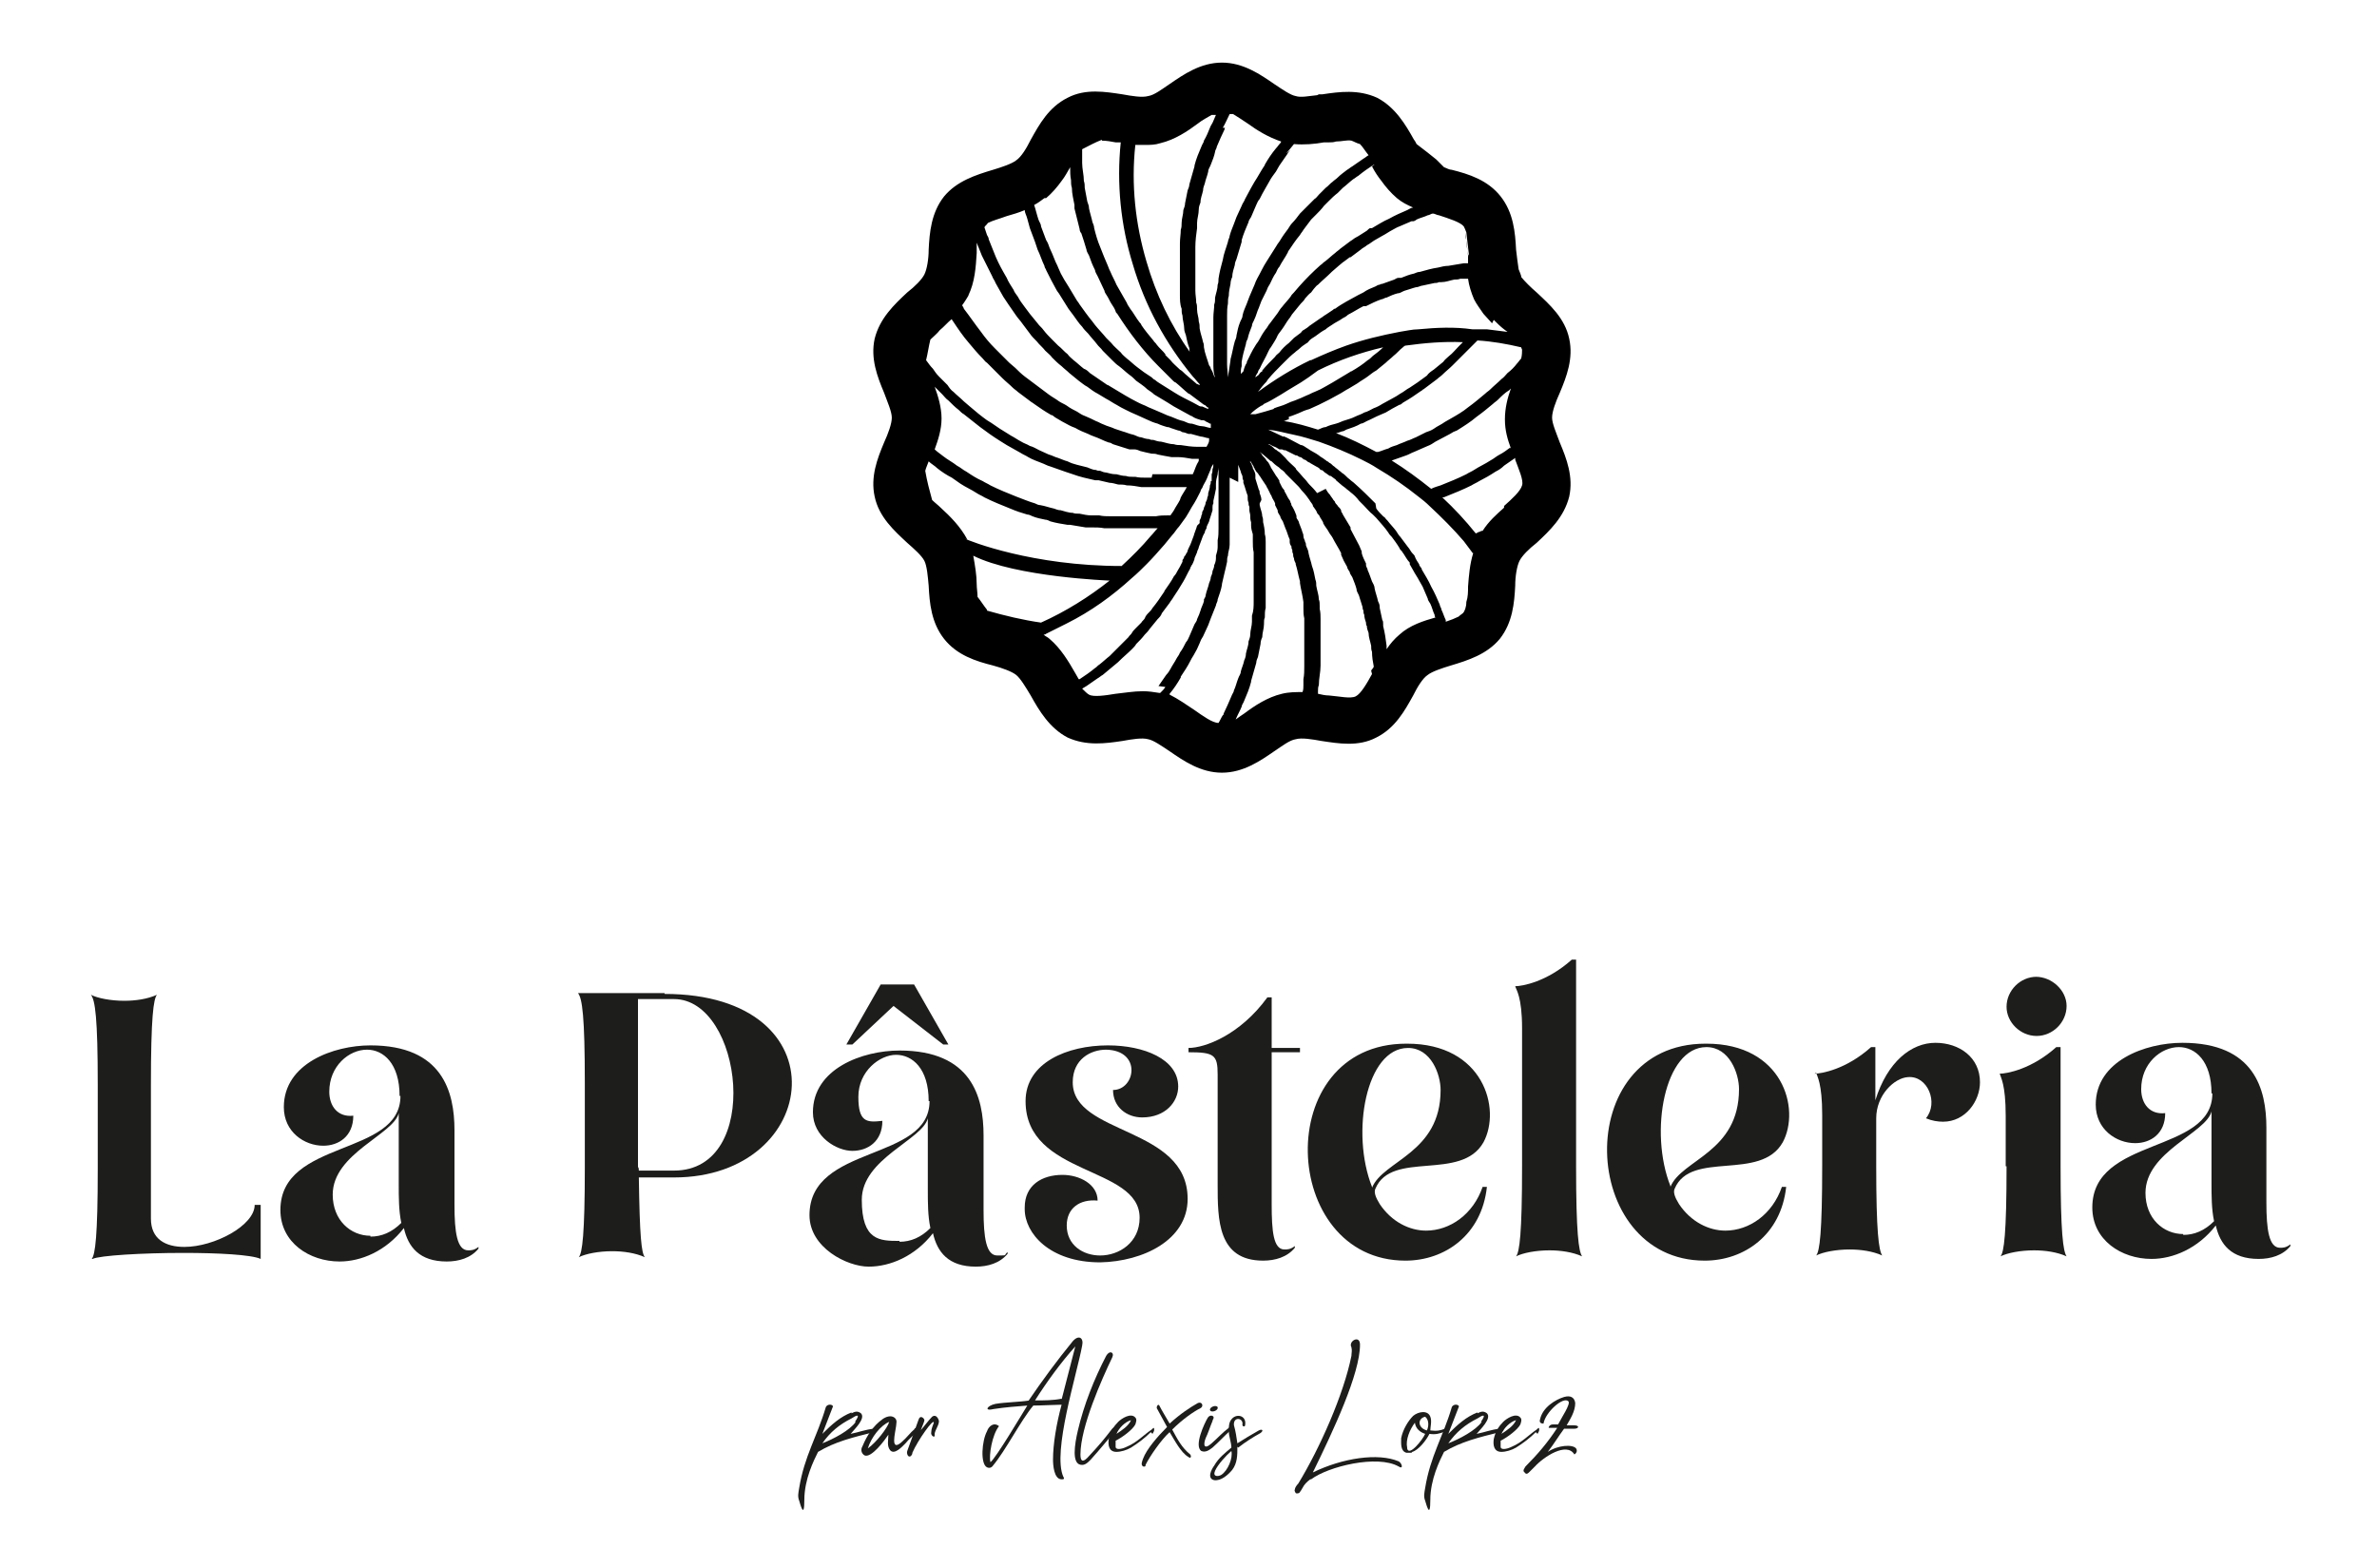 <?xml version="1.0" encoding="UTF-8"?>
<svg id="Calque_1" data-name="Calque 1" xmlns="http://www.w3.org/2000/svg" version="1.1" viewBox="0 0 277.2 182.8">
  <defs>
    <style>
      .cls-1 {
        fill: #1d1d1b;
      }

      .cls-1, .cls-2 {
        stroke-width: 0px;
      }

      .cls-2 {
        fill: #000;
      }
    </style>
  </defs>
  <g>
    <g>
      <path class="cls-1" d="M10.6,116h0c.8.4,2.3.7,3.9.7,1.3,0,2.7-.2,3.8-.7-.4.5-.7,2.6-.7,10.5v15.6c0,2.4,1.7,3.3,3.9,3.3,3.5,0,8.2-2.5,8.2-4.9h.7s0,6.3,0,6.3c-1.1-.5-5-.7-9-.7-4.8,0-9.8.3-10.6.7h-.1c.4-.5.7-2.6.7-10.5v-9.8c0-7.8-.3-9.9-.8-10.5Z"/>
      <path class="cls-1" d="M46.6,127.8c0-3.8-1.9-5.4-3.8-5.4-2.1,0-4.4,1.9-4.4,4.9,0,1.7,1,3,2.8,2.8,0,2.4-1.7,3.5-3.5,3.5-2.2,0-4.6-1.6-4.6-4.5,0-5.1,5.8-7.2,10.1-7.2,8.4,0,9.8,5.4,9.8,9.9v8.7c0,3.2.3,5.3,1.6,5.3.3,0,.7,0,1.2-.4v.2c-.9,1.1-2.3,1.5-3.7,1.5-3.2,0-4.5-1.7-5-3.9-2.1,2.7-5,3.9-7.5,3.9-3.5,0-6.9-2.2-6.9-6,0-8.3,14-6.2,14-13.3ZM43.2,144.2c1.3,0,2.5-.5,3.6-1.6-.3-1.4-.3-3-.3-4.5v-8.3c-.6,2.5-7.7,4.7-7.7,9.5,0,3,2.1,4.8,4.4,4.8Z"/>
      <path class="cls-1" d="M77.5,115.9c20.9,0,18.3,21.4,1.1,21.4h-4.1c.1,6.9.3,8.8.7,9.3-1.1-.5-2.5-.7-3.8-.7-1.6,0-3.1.3-3.9.7h0c.4-.5.7-2.6.7-10.5v-9.8c0-7.8-.3-9.9-.8-10.5h10.1ZM74.4,116.6v19.5c.1,0,.1.4.1.4h4.1c10.4,0,8-20,0-20h-4.2Z"/>
      <path class="cls-1" d="M119.5,140.8c0-2.6,2-3.8,4.4-3.8,2,0,4.1,1.1,4.1,3-2.1-.2-3.6.9-3.6,2.9,0,2.3,1.9,3.5,3.9,3.5,2.2,0,4.6-1.5,4.6-4.4,0-6.1-13.3-4.8-13.3-13.6,0-4.5,4.9-6.5,9.6-6.5,4.2,0,8.2,1.6,8.2,4.8,0,1.8-1.5,3.6-4.2,3.6-1.8,0-3.4-1.2-3.4-3.2,2.6,0,3.4-4.6-.8-4.7-1.8,0-3.9,1.1-3.9,3.8,0,6.2,13.4,5.1,13.4,13.6,0,4.8-5.2,7.3-10.2,7.4-5.9,0-8.8-3.4-8.8-6.2Z"/>
      <path class="cls-1" d="M147.8,116.3h.5s0,5.9,0,5.9h3.3s0,.5,0,.5h-3.3s0,17.7,0,17.7c0,3.2.2,5.3,1.5,5.3.3,0,.7,0,1.2-.4v.2c-.9,1.1-2.3,1.5-3.7,1.5-5.3,0-5.3-4.8-5.3-8.9v-12.8c0-2.3-.4-2.6-3.4-2.6v-.5c1.9,0,6-1.5,9.2-5.9Z"/>
      <path class="cls-1" d="M164.1,121.7c8.9,0,11,7.6,8.9,11.5-2.6,4.6-10.7.9-12.6,5.4-.2.4,0,1,.5,1.8,1.4,2.1,3.5,3.1,5.4,3.1,2.8,0,5.5-1.9,6.6-5.1h.5c-.6,5.6-4.9,8.6-9.5,8.6-14.7,0-15.7-25.3.1-25.3ZM160,138.5c1.3-3.2,8-4,8-11.4,0-1.8-1.1-4.9-3.8-4.9-4.9,0-6.7,9.9-4.2,16.2Z"/>
      <path class="cls-1" d="M176.7,115c.8,0,3.7-.5,6.6-3.1h.5s0,24.1,0,24.1c0,7.8.3,9.9.7,10.5-1.1-.5-2.5-.7-3.8-.7-1.6,0-3.1.3-3.9.7h0c.4-.5.7-2.6.7-10.5v-16.1c0-3.7-.7-4.5-.8-4.9Z"/>
      <path class="cls-1" d="M199,121.7c8.9,0,11,7.6,8.9,11.5-2.6,4.6-10.7.9-12.6,5.4-.2.4,0,1,.5,1.8,1.4,2.1,3.5,3.1,5.4,3.1,2.8,0,5.5-1.9,6.6-5.1h.5c-.6,5.6-4.9,8.6-9.5,8.6-14.7,0-15.7-25.3.1-25.3ZM194.8,138.4c1.3-3.2,8-4,8-11.4,0-1.8-1.1-4.9-3.8-4.9-4.9,0-6.7,9.9-4.2,16.2Z"/>
      <path class="cls-1" d="M211.6,125.2c.8,0,3.7-.5,6.6-3.1h.5v6.2c1.4-4.5,4.2-6.7,7-6.7,2.8,0,5.2,1.7,5.2,4.6,0,2.2-1.7,4.6-4.3,4.6-.6,0-1.3-.1-2-.4,1.5-1.8.2-5-2.1-4.8-1.6.1-3.7,2.1-3.7,4.8v5.5c0,7.8.3,9.9.7,10.5-1.1-.5-2.5-.7-3.8-.7-1.6,0-3.1.3-3.9.7h0c.4-.5.7-2.6.7-10.5v-5.9c0-3.7-.6-4.5-.7-4.9Z"/>
      <path class="cls-1" d="M233.9,136v-5.9c0-3.7-.6-4.5-.7-4.9.8,0,3.7-.5,6.6-3.1h.5s0,13.9,0,13.9c0,7.8.3,9.9.7,10.5-1.1-.5-2.5-.7-3.8-.7-1.6,0-3.1.3-3.9.7h0c.4-.5.7-2.6.7-10.5ZM237.4,113.9c1.9,0,3.6,1.6,3.6,3.4,0,1.9-1.6,3.5-3.5,3.5-1.9,0-3.5-1.6-3.5-3.4,0-1.9,1.6-3.5,3.5-3.5Z"/>
      <path class="cls-1" d="M257.9,127.5c0-3.8-1.9-5.4-3.8-5.4-2.1,0-4.4,1.9-4.4,4.9,0,1.7,1,3,2.8,2.8,0,2.4-1.7,3.5-3.5,3.5-2.2,0-4.6-1.6-4.6-4.5,0-5.1,5.8-7.2,10.1-7.2,8.4,0,9.8,5.4,9.8,9.9v8.7c0,3.2.3,5.3,1.6,5.3.3,0,.7,0,1.2-.4v.2c-.9,1.1-2.3,1.5-3.7,1.5-3.2,0-4.5-1.7-5-3.9-2.1,2.7-5,3.9-7.5,3.9-3.5,0-6.9-2.2-6.9-6,0-8.3,14-6.2,14-13.3ZM254.6,144c1.3,0,2.5-.5,3.6-1.6-.3-1.4-.3-3-.3-4.5v-8.3c-.6,2.5-7.7,4.7-7.7,9.5,0,3,2.1,4.8,4.4,4.8Z"/>
    </g>
    <g>
      <polygon class="cls-2" points="142.7 58.9 142.7 58.9 142.7 58.9 142.7 58.9 142.7 58.9"/>
      <polygon class="cls-2" points="142.7 60.4 142.7 60.4 142.7 60.4 142.7 60.4 142.7 60.4"/>
      <path class="cls-2" d="M153.6,11.1c-1,.1-1.9.3-2.5.1-.6-.1-1.6-.8-2.5-1.4-1.6-1.1-3.6-2.5-6.1-2.5s-4.5,1.4-6.1,2.5c-.9.6-1.8,1.3-2.5,1.4-.7.2-1.9,0-3-.2-2-.3-4.3-.7-6.4.4-2.2,1.1-3.3,3.1-4.3,4.9-.5,1-1.1,2-1.7,2.4-.5.4-1.7.8-2.7,1.1-2,.6-4.2,1.3-5.7,3.1-1.5,1.9-1.7,4.2-1.8,6.2,0,1.1-.2,2.3-.5,2.9-.3.6-1.1,1.4-2,2.1-1.5,1.4-3.2,3-3.8,5.4-.5,2.3.3,4.4,1.1,6.3.4,1.1.9,2.2.9,2.9s-.4,1.8-.9,2.9c-.8,1.9-1.6,4-1.1,6.3.5,2.4,2.3,4,3.8,5.4.8.7,1.7,1.5,2,2.1.3.6.4,1.8.5,2.9.1,2,.3,4.3,1.8,6.2,1.5,1.9,3.7,2.6,5.7,3.1,1.1.3,2.2.7,2.7,1.1.5.4,1.1,1.4,1.7,2.4,1,1.8,2.2,3.8,4.3,4.9,2.2,1,4.4.7,6.4.4,1.1-.2,2.3-.4,3-.2.6.1,1.6.8,2.5,1.4,1.6,1.1,3.6,2.5,6.1,2.5s4.5-1.4,6.1-2.5c.9-.6,1.8-1.3,2.5-1.4.7-.2,1.9,0,3,.2,2,.3,4.3.7,6.4-.4,2.2-1.1,3.3-3.1,4.3-4.9.5-1,1.1-2,1.7-2.4.5-.4,1.7-.8,2.7-1.1,2-.6,4.2-1.3,5.7-3.1,1.5-1.9,1.7-4.2,1.8-6.2,0-1.1.2-2.3.5-2.9.3-.6,1.1-1.4,2-2.1,1.5-1.4,3.2-3,3.8-5.4.5-2.3-.3-4.4-1.1-6.3-.4-1.1-.9-2.2-.9-2.9s.4-1.8.9-2.9c.8-1.9,1.6-4,1.1-6.3-.5-2.4-2.3-4-3.8-5.4-.7-.6-1.4-1.3-1.8-1.8,0,0,0,0,0-.1h0s-.1-.3-.1-.3l-.2-.5c-.1-.6-.2-1.5-.3-2.3-.1-2-.3-4.3-1.8-6.2-1.5-1.9-3.7-2.6-5.7-3.1-.3,0-.6-.2-.9-.3-.2-.2-.4-.4-.6-.6h0s-.3-.3-.3-.3l-1-.8h0c-.4-.3-.9-.7-1.3-1-.1-.2-.2-.4-.3-.5-1-1.8-2.2-3.8-4.3-4.9-2.2-1-4.4-.7-6.4-.4,0,0,0,0,0,0h-.4ZM174.2,37.3c.4.4.8.8,1.2,1.1.1.1.3.2.4.3-.8-.1-1.6-.2-2.4-.3h-1.7c-2.1-.3-4.2-.2-6.3,0,0,0,0,0,0,0,0,0,0,0,0,0-.7,0-1.5.2-2.2.3,0,0,0,0,0,0-2.1.4-4.2.9-6.2,1.6,0,0,0,0,0,0-1.4.5-2.8,1.1-4.1,1.7,0,0,0,0,0,0,0,0,0,0-.1,0-2.1,1-4.2,2.3-6.1,3.7.3-.4.6-.8,1-1.2,0,0,0,0,0,0,0,0,0,0,0,0,0,0,0,0,0,0,0,0,.1-.2.2-.3.5-.6,1-1.1,1.5-1.6.1-.1.3-.3.4-.4.4-.4.8-.8,1.2-1.1.2-.2.4-.3.6-.5.2-.2.5-.4.8-.6,0,0,0,0,0,0,.1,0,.2-.2.3-.3.2-.2.4-.3.7-.5.4-.3.8-.6,1.2-.8.2-.2.4-.3.7-.5.4-.3.9-.5,1.3-.8.2-.1.4-.2.6-.4.6-.3,1.2-.7,1.8-1,0,0,0,0,.1,0,0,0,.1,0,.2,0,0,0,0,0,0,0,.6-.3,1.2-.6,1.8-.8.2,0,.4-.2.6-.2,0,0,0,0,0,0,0,0,0,0,0,0,.4-.2.9-.4,1.3-.5.3,0,.5-.2.8-.3.4-.1.9-.3,1.3-.4.3,0,.6-.2.8-.2.5-.1.9-.2,1.4-.3.2,0,.3,0,.5-.1,0,0,0,0,0,0,0,0,.2,0,.3,0,.5,0,1-.2,1.5-.3,0,0,0,0,0,0,0,0,0,0,0,0,.2,0,.5,0,.7-.1.3,0,.6,0,.9,0,.1.8.4,1.7.7,2.4.3.6.7,1.1,1.1,1.7l1,1.1ZM150.3,48.6c.4-.1.8-.3,1.1-.4.4-.2.9-.4,1.3-.5.4-.2.7-.3,1.1-.5.4-.2.8-.4,1.2-.6.4-.2.7-.4,1.1-.6.4-.2.8-.5,1.2-.7.3-.2.7-.4,1-.6.4-.3.8-.5,1.2-.8.3-.2.6-.5,1-.7.4-.3.7-.6,1.1-.9.3-.3.6-.5.9-.8.4-.3.7-.7,1.1-1,0,0,.2-.2.3-.2,2.2-.3,4.4-.5,6.7-.4-.2.2-.3.3-.5.5-.4.4-.7.8-1.1,1.1-.2.2-.5.4-.7.7-.4.3-.7.6-1.1.9-.3.2-.6.4-.8.7-.4.3-.7.5-1.1.8-.3.2-.6.4-.9.6-.4.2-.7.5-1.1.7-.3.2-.6.4-1,.6-.4.2-.7.4-1.1.6-.3.2-.7.4-1,.5-.4.2-.7.4-1.1.5-.3.2-.7.3-1.1.5-.4.2-.8.3-1.1.4-.4.1-.7.3-1.1.4-.4.1-.8.2-1.2.4-.3,0-.6.2-.9.3-1.3-.4-2.6-.8-4-1,.2,0,.4-.2.6-.2ZM148.5,47.7c-.3.1-.7.2-1,.3-.4.1-.7.2-1.1.3-.2,0-.4,0-.6,0,.4-.4.8-.7,1.3-1,.1,0,.2-.1.3-.2.7-.3,1.3-.7,2-1.1.3-.2.5-.3.8-.5.5-.3,1-.6,1.5-.9.3-.2.6-.4.9-.6.4-.3.7-.5,1.1-.8,2.4-1.2,5-2.1,7.6-2.7,0,0,0,0,0,0-.4.4-.8.7-1.2,1-.2.2-.4.4-.6.5-.6.5-1.2.9-1.9,1.3,0,0-.1,0-.2.1-.7.4-1.3.8-2,1.2-.2.1-.5.3-.7.4-.5.3-.9.5-1.4.7-.3.1-.6.3-.9.4-.4.2-.9.4-1.4.6-.3.1-.6.2-1,.4-.4.2-.9.3-1.4.5ZM170.9,27.1c0,.3,0,.6.1.9,0,.5.1,1.1.2,1.6s0,.2,0,.2M171.2,29.7c0,.3,0,.7,0,1-.2,0-.3,0-.5,0,0,0,0,0,0,0l-1.8.3c-.4,0-.8.1-1.2.2,0,0,0,0,0,0-.7.1-1.4.3-2.1.5-.2,0-.5.1-.7.2-.5.1-1,.3-1.5.5,0,0-.2,0-.3,0,0,0,0,0,0,0,0,0,0,0,0,0-.2,0-.3.1-.5.2-.5.2-.9.3-1.4.5,0,0-.2,0-.3.1h0c-.2,0-.3.1-.5.2-.5.2-1,.4-1.4.7-.2.1-.4.2-.6.3-.9.5-1.9,1-2.7,1.6,0,0-.2,0-.2.1,0,0,0,0,0,0-.3.2-.6.4-.9.6-.2.1-.4.3-.6.4-.4.3-.9.6-1.3.9-.2.2-.4.3-.7.5-.1,0-.2.2-.3.3,0,0,0,0,0,0-.3.2-.5.4-.8.6-.2.2-.4.4-.6.6-.4.3-.8.7-1.1,1.1-.2.2-.4.3-.5.5-.5.5-1,1-1.5,1.6,0,0,0,0,0,0,0,0,0,0,0,.1-.2.1-.3.2-.4.4-.1.1-.3.2-.4.3,0-.2.2-.4.3-.6,0-.1.1-.3.2-.4.3-.7.7-1.3,1-2,.1-.2.2-.4.3-.5.3-.5.6-.9.8-1.4.1-.2.3-.4.5-.7.3-.4.5-.8.8-1.2.2-.2.3-.5.5-.7.3-.4.6-.7.9-1.1.2-.2.4-.4.5-.6.2-.2.4-.5.7-.7.1-.1.2-.3.3-.4.2-.2.3-.4.5-.5.5-.5,1-.9,1.5-1.4,0,0,0,0,.1-.1.6-.5,1.1-1,1.7-1.4.1-.1.3-.2.4-.3,0,0,0,0,0,0,0,0,0,0,.1,0,.4-.3.8-.6,1.2-.9.2-.2.5-.3.7-.5,0,0,0,0,0,0,0,0,0,0,0,0,.4-.2.7-.5,1.1-.7.2-.1.5-.3.7-.4.4-.2.8-.5,1.2-.7.2-.1.5-.3.8-.4.5-.2.9-.4,1.4-.6,0,0,.1,0,.2,0,0,0,0,0,0,0,.1,0,.3-.1.4-.2.4-.2.9-.3,1.3-.5,0,0,0,0,0,0,0,0,0,0,0,0,.2,0,.4-.2.6-.2.2,0,.5.2.7.2,1.2.4,2.5.8,2.9,1.3.1.2.2.4.3.7l.3,2.6ZM160,19.4s0,0,0,0c0,0,0,0,0,0,.3.6.7,1.2,1.1,1.7,0,0,0,0,0,0,.5.7,1.1,1.4,1.8,2,.6.5,1.2.8,1.9,1.1,0,0,0,0,0,0-.2,0-.5.2-.7.3-.7.3-1.4.6-2.1,1,0,0,0,0,0,0-.7.3-1.3.7-2,1.1,0,0-.1,0-.2,0,0,0,0,0,0,0-.1,0-.3.2-.4.3-.5.3-.9.6-1.3.8,0,0,0,0,0,0s0,0,0,0c-.2.1-.4.3-.6.4-.4.3-.8.6-1.2.9-.2.2-.4.3-.6.5-.4.3-.8.7-1.2,1-.2.1-.3.3-.5.4,0,0,0,0,0,0-.9.8-1.7,1.6-2.5,2.5-.2.2-.4.5-.6.7-.2.2-.3.3-.4.5-.3.4-.7.8-1,1.2-.2.2-.3.4-.5.7-.3.4-.6.8-.9,1.2-.2.2-.3.5-.5.7-.3.4-.6.9-.8,1.3-.1.2-.3.4-.4.6-.4.6-.7,1.3-1,1.9,0,0,0,0,0,.1-.2.3-.3.6-.4,1-.1.1-.2.2-.3.3,0-.3,0-.6.1-.9,0-.2,0-.3,0-.5.1-.7.3-1.4.5-2.1,0-.2.1-.4.2-.6.1-.5.3-1,.5-1.5,0-.3.2-.5.3-.8.2-.4.3-.9.5-1.3.1-.3.2-.5.3-.8.2-.4.4-.8.6-1.2.1-.3.2-.5.4-.8.2-.4.4-.9.7-1.3.1-.2.2-.5.4-.7.3-.6.7-1.1,1-1.7,0,0,0-.1.1-.2.4-.6.8-1.2,1.3-1.8.1-.2.3-.4.4-.6.3-.4.6-.8.9-1.2.2-.2.4-.4.6-.6.3-.3.6-.6.9-1,0,0,0,0,0,0,.2-.2.4-.4.6-.6.3-.3.6-.6,1-.9,0,0,0,0,0,0,.2-.2.4-.4.6-.6.4-.3.8-.7,1.2-1,.2-.1.4-.3.6-.4.6-.5,1.2-.9,1.8-1.3,0,0,.1,0,.2-.1h0ZM150,17.9c.3-.4.6-.7.9-1.1,1.2.1,2.4,0,3.5-.2.2,0,.4,0,.6,0,.3,0,.5,0,.8-.1.7,0,1.3-.2,1.8-.1.3.1.6.3,1,.4.3.3.6.8,1,1.3-.2.1-.4.3-.6.4-.4.3-.9.6-1.3.9-.2.1-.4.3-.6.4-.4.3-.8.6-1.1.9-.2.2-.4.3-.6.5,0,0,0,0,0,0-.3.2-.5.5-.8.7-.3.3-.5.5-.8.8-.2.2-.3.4-.5.5-.4.4-.7.7-1.1,1.1-.2.2-.4.4-.6.6-.3.4-.6.8-.9,1.1-.2.2-.3.4-.5.7-.3.4-.6.8-.9,1.3-.1.2-.3.4-.4.6-.4.6-.8,1.3-1.2,1.9,0,0,0,0,0,0-.4.6-.7,1.3-1.1,2-.1.2-.2.4-.3.7-.2.5-.4.9-.6,1.4-.1.3-.2.5-.3.8-.2.5-.4.9-.5,1.4,0,.3-.2.5-.3.8-.2.5-.3,1-.4,1.5,0,.2-.1.5-.2.7-.2.7-.3,1.4-.5,2.1,0,0,0,0,0,.1-.1.7-.2,1.3-.3,2,0-.5-.1-1-.1-1.5,0-.1,0-.3,0-.5,0-.7,0-1.5,0-2.2,0-.2,0-.4,0-.6,0-.5,0-1.1,0-1.6,0-.3,0-.5,0-.8,0-.5,0-.9.1-1.4,0-.3,0-.6.1-.9,0-.5.1-.9.2-1.4,0-.3.1-.6.2-.8,0-.5.2-1,.3-1.4,0-.2.1-.5.2-.7.2-.7.4-1.3.6-2,0,0,0-.1,0-.2.2-.7.5-1.4.8-2.1,0-.2.2-.4.3-.6.2-.5.4-.9.6-1.4.1-.2.2-.5.4-.7.2-.4.4-.8.7-1.3.1-.2.3-.5.4-.7.2-.4.5-.8.8-1.2.1-.2.3-.5.4-.7.3-.4.6-.9.9-1.3.1-.2.3-.4.4-.5ZM142.6,14.9c.3-.5.5-1,.8-1.6.1,0,.2,0,.4,0,.5.3,1.1.7,1.7,1.1,1.1.8,2.4,1.6,3.9,2.1,0,0,0,.1-.1.2-.2.2-.3.4-.5.6-.5.6-.9,1.2-1.3,1.9,0,0,0,.1-.1.2-.4.6-.7,1.2-1.1,1.8-.1.2-.3.5-.4.7-.2.4-.5.9-.7,1.3-.1.3-.3.5-.4.8-.2.4-.4.9-.6,1.3-.1.3-.2.5-.3.8-.2.5-.4,1-.5,1.4,0,.2-.2.5-.2.7-.2.7-.5,1.4-.6,2.1,0,0,0,0,0,0-.2.7-.4,1.5-.5,2.2,0,.2,0,.5-.1.7,0,.5-.2,1-.3,1.5,0,.3,0,.6-.1.8,0,.5-.1,1-.1,1.5,0,.3,0,.6,0,.8,0,.5,0,1,0,1.6,0,.2,0,.5,0,.7,0,.7,0,1.5,0,2.2,0,0,0,0,0,0,0,.6,0,1.2.2,1.7,0,0,0,0-.1-.1-.1-.3-.2-.6-.4-.9,0-.1-.1-.3-.2-.4-.2-.7-.5-1.4-.6-2.1,0-.2,0-.4-.1-.6-.1-.5-.3-1-.4-1.6,0-.3,0-.5-.1-.8,0-.5-.2-.9-.2-1.4,0-.3,0-.6-.1-.8,0-.5-.1-.9-.1-1.4,0-.3,0-.5,0-.8,0-.5,0-1,0-1.5,0-.2,0-.5,0-.7,0-.7,0-1.4,0-2.1,0,0,0,0,0,0,0-.7.1-1.5.2-2.2,0-.2,0-.4,0-.6,0-.5.2-1,.2-1.6,0-.3.1-.5.2-.8,0-.5.2-.9.3-1.4,0-.3.1-.5.2-.8.1-.5.3-.9.4-1.4,0-.3.2-.5.3-.8.2-.5.4-1,.5-1.5,0-.2.2-.4.2-.6.3-.7.6-1.4.9-2,0,0,0-.2.1-.2ZM132.2,16.9c.4,0,.8,0,1.3,0,0,0,0,0,0,0,.6,0,1.2,0,1.8-.2,1.7-.4,3.2-1.4,4.4-2.3.5-.4,1.1-.7,1.6-1,.2,0,.3,0,.5,0-.1.2-.2.5-.3.7-.1.3-.3.5-.4.8-.2.5-.4,1-.7,1.5,0,.2-.2.4-.3.7-.3.7-.6,1.4-.8,2.2,0,0,0,0,0,.1-.2.7-.4,1.4-.6,2.1,0,.2-.1.5-.2.7-.1.5-.2,1-.3,1.5,0,.3-.1.5-.2.8,0,.5-.2,1-.2,1.5,0,.3,0,.5-.1.8,0,.5-.1,1-.1,1.6,0,.2,0,.5,0,.7,0,1.5,0,3,0,4.6,0,.2,0,.5,0,.7,0,.5,0,1.1.2,1.6,0,.3,0,.5.1.8,0,.5.2,1,.2,1.5,0,.3.1.5.2.8.1.5.2,1,.4,1.5,0,.2,0,.4.1.5-2.3-3.2-4-6.8-5.1-10.6,0,0,0,0,0,0-1.3-4.4-1.8-9-1.3-13.6ZM128.5,16.4c.5,0,1.1.1,1.6.2.2,0,.4,0,.6,0-.5,4.8,0,9.7,1.4,14.2,0,0,0,0,0,0,1.4,4.8,3.8,9.2,7,13.1,0,0,0,0,0,0,0,0,0,0,0,0,.3.3.5.6.8.9,0,0,0,0,0,.1,0,0-.1,0-.2-.1,0,0,0,0,0,0,0,0,0,0-.1,0-.5-.4-.9-.8-1.4-1.2-.2-.2-.4-.4-.6-.5-.4-.4-.8-.7-1.1-1.1-.2-.2-.4-.4-.6-.6,0,0,0,0,0-.1s0,0,0,0c-.3-.4-.7-.7-1-1.1-.1-.2-.3-.3-.4-.5-.5-.6-1-1.2-1.4-1.8,0-.1-.1-.2-.2-.3-.4-.5-.7-1.1-1.1-1.6-.1-.2-.3-.4-.4-.7-.3-.5-.5-.9-.8-1.4-.1-.2-.3-.5-.4-.7-.2-.5-.5-1-.7-1.5-.1-.2-.2-.4-.3-.7-.3-.7-.6-1.4-.9-2.2,0,0,0,0,0,0-.3-.7-.5-1.4-.7-2.2,0-.2-.1-.5-.2-.7-.1-.5-.3-1.1-.4-1.6,0-.3-.1-.5-.2-.8-.1-.5-.2-1.1-.3-1.6,0-.3,0-.5-.1-.8,0-.7-.2-1.4-.2-2.1,0,0,0-.2,0-.3,0-.4,0-.9,0-1.3.8-.4,1.5-.8,2.3-1.1ZM122,23.1c.7-.6,1.3-1.3,1.8-2,.4-.5.7-1.1,1-1.6,0,.5,0,1,.1,1.5,0,.3,0,.6.1.9,0,.7.2,1.4.3,2,0,.1,0,.3,0,.4.2.8.4,1.6.6,2.4,0,.2.1.4.2.5.2.6.4,1.2.6,1.9,0,.2.2.5.3.7.2.6.4,1.1.7,1.7,0,.2.2.5.3.7.3.6.5,1.1.8,1.7,0,.2.2.4.3.6.2.3.3.6.5.9.2.3.4.6.5.9,0,.1.1.2.2.3,1.4,2.2,3,4.3,4.8,6.1,0,0,0,0,0,0,.6.6,1.1,1.1,1.7,1.7,0,0,.2.2.3.2.5.4,1,.9,1.5,1.3,0,0,0,0,0,0,0,0,.1,0,.2.1.1.1.3.2.4.3.4.3.8.6,1.2.9,0,0,.1,0,.2.1,0,0,.1.1.2.2,0,0,0,0,.1,0,0,0,0,.1,0,.2-.2-.1-.5-.2-.7-.3,0,0,0,0,0,0,0,0,0,0-.1,0-.2,0-.3-.1-.5-.2,0,0,0,0,0,0-.7-.4-1.4-.7-2.1-1.1-.2-.1-.3-.2-.5-.3-.5-.3-1.1-.7-1.6-1-.3-.2-.5-.3-.7-.5-.1,0-.3-.2-.4-.3-.3-.2-.6-.4-.9-.6-.3-.2-.5-.4-.8-.6-.4-.3-.8-.7-1.2-1-.2-.2-.5-.4-.7-.7-.4-.4-.8-.7-1.1-1.1-.2-.2-.4-.4-.6-.6-.4-.5-.9-1-1.3-1.5-.1-.1-.2-.3-.3-.4-.5-.6-1-1.3-1.5-2-.1-.2-.3-.4-.4-.6-.3-.5-.6-1-.9-1.5-.2-.3-.3-.5-.5-.8-.3-.5-.5-.9-.7-1.4-.1-.3-.3-.6-.4-.9-.2-.5-.4-1-.6-1.4-.1-.3-.2-.6-.4-.9-.2-.5-.4-1.1-.6-1.6,0-.3-.2-.5-.3-.8-.2-.6-.3-1.1-.5-1.7.4-.2.8-.5,1.2-.8ZM115.2,26c.6-.3,1.4-.5,2.2-.8.7-.2,1.4-.4,2.1-.7,0,.3.2.6.3,1,.1.4.2.7.3,1.1.2.5.4,1.1.6,1.6.1.3.2.6.3.9.3.6.5,1.3.8,1.9,0,.2.2.4.2.5.4.8.8,1.6,1.2,2.3.1.2.3.4.4.6.3.5.7,1.1,1,1.6.2.3.4.5.6.8.3.4.6.9,1,1.3.2.3.4.5.7.8.3.4.7.8,1,1.2.2.3.5.5.7.8.4.4.7.7,1.1,1.1.3.3.5.5.8.7.4.3.8.7,1.2,1,.3.2.6.5.8.7.4.3.9.6,1.3,1,.3.2.6.4.8.6.5.3,1,.6,1.5.9.3.2.5.3.8.5.7.4,1.3.7,2,1.1,0,0,0,0,0,0,0,0,.1,0,.2.1,0,0,0,0,0,0,.3.2.7.3,1,.4,0,0,.1,0,.2,0,0,0,0,0,0,0,0,0,0,0,0,0,0,0,0,0,0,0,.1,0,.3.1.4.2,0,0,0,0,0,0,.1,0,.2.1.4.2,0,0,0,0,.1,0,0,.2,0,.3,0,.5,0,0,0,0,0,0-.3,0-.7-.2-1-.2,0,0,0,0,0,0-.4,0-.8-.2-1.2-.3,0,0,0,0-.1,0-.3,0-.6-.2-.9-.3,0,0,0,0,0,0,0,0,0,0,0,0-.5-.1-.9-.3-1.4-.5-.3-.1-.6-.2-1-.4-.5-.2-.9-.4-1.4-.6-.3-.1-.6-.3-.9-.4-.5-.2-1-.5-1.4-.7-.2-.1-.5-.3-.7-.4-.7-.4-1.3-.8-2-1.2,0,0-.1,0-.2-.1-.6-.4-1.3-.9-1.9-1.3-.2-.2-.4-.4-.7-.5-.4-.3-.8-.7-1.2-1-.2-.2-.5-.4-.7-.7-.4-.3-.7-.7-1.1-1-.2-.2-.5-.5-.7-.7-.3-.3-.7-.7-1-1.1-.2-.3-.5-.5-.7-.8-.3-.4-.6-.7-.9-1.1-.2-.3-.4-.5-.6-.8-.3-.4-.6-.8-.8-1.2-.2-.3-.4-.5-.5-.8-.3-.5-.6-.9-.8-1.4-.1-.2-.3-.5-.4-.7-.4-.7-.8-1.5-1.1-2.3-.2-.5-.4-1-.6-1.5,0-.2-.1-.3-.2-.5-.1-.3-.2-.6-.3-.9.1-.2.3-.3.4-.5ZM112.9,34.5c.8-1.6.9-3.4,1-5,0-.4,0-.8,0-1.2.2.5.4,1,.6,1.5.4.8.8,1.6,1.2,2.4.1.3.3.5.4.8.3.5.6,1.1.9,1.6.2.3.4.6.6.9.3.4.6.9.9,1.3.2.3.5.6.7.9.3.4.6.8.9,1.2.2.3.5.6.8.9.3.4.7.7,1,1.1.3.3.6.5.8.8.3.3.7.7,1.1,1,.3.3.6.5.9.8.4.3.7.6,1.1.9.3.2.6.5,1,.7.4.3.8.6,1.2.8.3.2.7.4,1,.6.4.2.8.5,1.2.7.3.2.7.4,1.1.6.4.2.8.4,1.3.6.4.2.7.3,1.1.5.4.2.9.4,1.3.5.4.2.8.3,1.1.4.1,0,.2,0,.4.1,0,0,0,0,0,0,0,0,0,0,0,0,.3.1.6.2.9.3,0,0,0,0,0,0,.2,0,.3.1.5.2.2,0,.4.1.7.2,0,0,.2,0,.3,0,.4.1.7.2,1.1.3.3,0,.7.2,1,.2,0,.1,0,.2,0,.3,0,.2-.2.5-.3.7,0,0,0,0,0,0,0,0,0,0,0,0-.2,0-.4,0-.6,0-.2,0-.3,0-.5,0-.6,0-1.3-.1-1.9-.2,0,0,0,0,0,0,0,0,0,0,0,0-.3,0-.5,0-.8-.1-.5,0-1-.2-1.5-.3-.3,0-.6-.1-.9-.2-.2,0-.3,0-.5-.1,0,0,0,0,0,0-.3,0-.6-.1-.9-.2-.3,0-.6-.2-.9-.3-.5-.1-.9-.3-1.3-.4-.3-.1-.6-.2-.9-.3-.4-.2-.9-.3-1.3-.5-.3-.1-.6-.3-.9-.4-.4-.2-.8-.4-1.3-.6-.3-.1-.6-.3-.9-.5-.4-.2-.8-.4-1.2-.7-.3-.2-.6-.3-.9-.5-.4-.3-.8-.5-1.2-.8-.3-.2-.5-.4-.8-.6-.4-.3-.8-.6-1.2-.9-.3-.2-.5-.4-.8-.6-.4-.3-.8-.7-1.1-1-.2-.2-.5-.4-.7-.6-.4-.4-.8-.8-1.2-1.2-.2-.2-.4-.4-.5-.5-.6-.6-1.1-1.2-1.6-1.9-.7-.9-1.3-1.8-2-2.7,0-.1-.1-.2-.2-.4.3-.4.6-.9.9-1.4ZM134.3,55.7c-.2,0-.5,0-.7,0-.4,0-.8,0-1.2-.1,0,0-.2,0-.3,0,0,0,0,0,0,0-.3,0-.5,0-.8-.1-.4,0-.7-.1-1.1-.2,0,0,0,0-.1,0-.4,0-.7-.1-1.1-.2-.2,0-.5-.1-.7-.2-.2,0-.3,0-.5-.1-.4,0-.7-.2-1-.3-.4-.1-.8-.2-1.2-.3-.4-.1-.7-.2-1.1-.4-.4-.1-.8-.3-1.1-.4-.4-.1-.7-.3-1.1-.4-.4-.2-.7-.3-1.1-.5-.4-.2-.7-.4-1.1-.5-.3-.2-.7-.3-1-.5-.4-.2-.8-.5-1.2-.7-.3-.2-.5-.3-.8-.5-.7-.4-1.3-.9-2-1.3-.7-.5-1.3-1-2-1.6-.2-.2-.5-.4-.7-.6-.4-.4-.8-.7-1.2-1.1-.3-.2-.5-.5-.7-.8-.3-.3-.7-.7-1-1-.3-.3-.5-.6-.7-.9-.3-.3-.5-.6-.8-1,.2-.8.3-1.6.5-2.4.4-.4.8-.7,1.1-1.1.5-.4.9-.9,1.4-1.3,0,0,0,.1.1.2.6.9,1.2,1.8,1.9,2.6.5.6,1,1.2,1.6,1.8.2.2.3.4.5.5.4.4.8.8,1.2,1.2.2.2.4.4.6.6.4.4.8.7,1.2,1.1.2.2.4.3.6.5.5.4,1.1.8,1.6,1.2,0,0,.2.1.3.2.7.5,1.3.9,2,1.3.2,0,.3.2.5.3.5.3,1,.6,1.6.9.2.1.4.2.7.3.5.3,1,.5,1.5.7.2.1.4.2.7.3.6.2,1.1.5,1.7.7.2,0,.3.1.5.2.6.2,1.3.4,1.9.6,0,0,0,0,0,0,.1,0,.2,0,.3,0,.1,0,.2,0,.3,0,.2,0,.5.1.7.2.4.1.8.2,1.3.3.2,0,.5,0,.7.1,0,0,0,0,0,0,0,0,0,0,0,0,.5.1,1,.2,1.6.3.2,0,.3,0,.5,0,0,0,0,0,0,0,0,0,.2,0,.2,0,.6,0,1.1.1,1.7.2.2,0,.4,0,.6,0,0,0,.1,0,.2,0,0,0,0,0,0,0,0,0,0,.1,0,.2,0,.1-.1.2-.2.4,0,0,0,0,0,0-.2.4-.3.8-.5,1.2,0,0,0,0,0,0,0,0,0,0,0,0-.3,0-.7,0-1,0-.4,0-.8,0-1.2,0-.1,0-.2,0-.3,0,0,0,0,0,0,0-.2,0-.5,0-.7,0-.4,0-.8,0-1.2,0-.1,0-.2,0-.3,0h0ZM137.6,58.3c-.2.4-.5.8-.7,1.2,0,0,0,0,0,0-.1.2-.3.4-.4.6-.1,0-.3,0-.4,0-.4,0-.8,0-1.3.1-.2,0-.4,0-.5,0-.1,0-.3,0-.4,0-.4,0-.9,0-1.3,0,0,0,0,0-.1,0-.3,0-.5,0-.8,0-.4,0-.9,0-1.3,0-.3,0-.6,0-.9,0-.4,0-.9,0-1.3-.1-.3,0-.6,0-.9,0-.5,0-.9-.1-1.4-.2-.3,0-.6,0-.8-.1-.5,0-1-.2-1.4-.3-.3,0-.5-.1-.8-.2-.5-.1-1-.3-1.6-.4-.2,0-.4-.1-.6-.2-.7-.2-1.4-.5-2.2-.8-1-.4-2-.8-3-1.3-.3-.2-.6-.3-.9-.5-.7-.3-1.3-.7-1.9-1.1-.4-.2-.7-.5-1.1-.7-.5-.4-1.1-.7-1.6-1.1s-.7-.5-1-.8c.4-1.1.8-2.3.8-3.6s-.4-2.6-.8-3.7c.3.3.6.6.9.9.2.2.4.5.7.7.4.4.8.8,1.2,1.1.2.2.4.4.6.5.6.5,1.3,1,1.9,1.5.8.6,1.5,1.1,2.3,1.6.3.2.5.3.8.5.5.3,1.1.6,1.6.9.3.2.6.3.9.5.5.3,1.1.5,1.6.7.3.1.6.3,1,.4.6.2,1.1.4,1.7.6.3.1.6.2.9.3.8.3,1.7.5,2.6.7.1,0,.3,0,.4,0,.4.1.9.2,1.3.3.3,0,.6.1,1,.2.3,0,.7,0,1,.1,0,0,0,0,0,0,.6,0,1.1.1,1.7.2.3,0,.5,0,.8,0,0,0,0,0,0,0,.1,0,.2,0,.3,0,.5,0,1.1,0,1.6,0,.1,0,.2,0,.3,0,0,0,0,0,0,0,.1,0,.2,0,.3,0,.2,0,.4,0,.6,0,.2,0,.5,0,.7,0,.2,0,.5,0,.7,0-.2.4-.5.8-.7,1.2h0ZM112.8,62.9c-.8-1.5-2-2.7-3.1-3.7-.3-.3-.7-.6-1-.9-.3-1.1-.6-2.2-.8-3.4.1-.4.3-.8.4-1.1,0,0,0,0,0,0,.3.3.7.5,1,.8.5.4,1.1.8,1.7,1.1.3.2.7.5,1,.7.6.4,1.3.7,1.9,1.1.3.2.6.3.9.5,1,.5,2,.9,3,1.3.7.3,1.3.5,2,.7.2,0,.4.1.6.2.5.2,1,.3,1.5.4.2,0,.4.1.6.2.7.2,1.4.3,2,.4.1,0,.2,0,.3,0,.6.1,1.2.2,1.8.3.2,0,.5,0,.7,0,.5,0,1,0,1.5.1.2,0,.4,0,.6,0,.6,0,1.3,0,1.9,0s0,0,0,0c.7,0,1.4,0,2.1,0,.2,0,.4,0,.6,0,.2,0,.5,0,.7,0,.1,0,.2,0,.3,0-.3.3-.5.6-.8.9-1,1.2-2.2,2.4-3.4,3.5,0,0,0,0,0,0-10.4,0-17.7-2.9-18.3-3.2,0,0,0,0,0,0ZM115.1,71.1c-.4-.5-.7-1-1.1-1.5,0-.5-.1-1-.1-1.5,0-1-.2-2.2-.4-3.3,0,0,0,0,0,0,5,2.5,15.9,2.9,15.9,2.9,0,0,0,0,0,0-2.4,1.9-5.1,3.6-8,4.9-2.1-.3-4.2-.8-6.3-1.4ZM139.6,61.3c-.1.4-.3.8-.4,1.2-.1.3-.2.5-.3.8-.1.3-.3.6-.4.9,0,.1-.1.3-.2.4,0,.1-.1.2-.2.3h0c0,.1-.1.3-.2.4,0,0,0,.1,0,.2-.2.4-.4.8-.6,1.1,0,0,0,0,0,0,0,0,0,0,0,0-.1.2-.2.4-.4.6-.3.6-.7,1.1-1.1,1.7,0,0,0,.1-.1.2-.4.6-.8,1.2-1.3,1.8-.1.2-.3.4-.4.5-.2.2-.4.4-.5.7-.1.2-.3.3-.4.5-.2.2-.4.4-.6.6-.2.2-.4.4-.5.6-.1.2-.3.3-.4.5-.2.2-.4.4-.6.6-.3.3-.7.7-1,1-.2.2-.4.4-.6.6-.4.3-.8.7-1.2,1-.2.1-.3.3-.5.4-.6.5-1.2.9-1.8,1.3,0,0,0,0-.1,0,0,0,0,0,0,0-.1-.2-.3-.5-.4-.7-.8-1.4-1.7-2.9-3-4-.2-.2-.5-.3-.7-.5.1,0,.2,0,.3-.1.8-.4,1.6-.8,2.4-1.2,2.8-1.4,5.3-3.2,7.6-5.3,0,0,0,0,0,0,.6-.5,1.2-1.1,1.7-1.6,0,0,0,0,0,0,.7-.7,1.4-1.5,2.1-2.3.3-.4.6-.7.9-1.1.3-.3.5-.7.8-1,0,0,0,0,0,0,.3-.4.5-.7.8-1.1,0,0,0,0,0,0,.1-.2.2-.3.3-.5,0,0,0,0,0,0,.1-.2.3-.5.4-.7,0,0,0,0,0,0,.4-.6.7-1.2,1-1.8,0,0,0,0,0,0,0-.1.1-.3.2-.4,0,0,0,0,0,0,.1-.3.3-.6.4-.8,0,0,0,0,0,0,.1-.2.2-.4.3-.7,0,0,0,0,0,0,.1-.2.2-.5.3-.7,0,0,0,0,0,0,0-.2.2-.4.3-.6,0,.2,0,.4-.1.6,0,0,0,0,0,0,0,.2,0,.4-.1.6,0,0,0,0,0,0,0,0,0,.1,0,.2v.6c-.1,0-.1,0-.1,0,0,0,0,0,0,0,0,.2,0,.3-.1.5,0,0,0,0,0,0,0,.3-.1.6-.2.9,0,0,0,0,0,0,0,.2,0,.3-.1.5,0,.2-.1.4-.2.6,0,.2-.1.4-.2.6,0,0,0,0,0,0,0,.2-.1.3-.2.5,0,0,0,0,0,0,0,0,0,0,0,0,0,.1,0,.3-.1.4,0,.2-.1.4-.2.6,0,0,0,0,0,0,0,0,0,0,0,.1,0,0,0,.1,0,.2h0ZM135.9,80.1c-.1.2-.3.4-.4.5,0,0-.1.1-.2.2,0,0,0,0-.1,0-.6-.1-1.3-.2-1.9-.2-1.1,0-2.2.2-3.2.3-1.2.2-2.6.4-3.1.1-.2-.1-.5-.4-.8-.7.2-.1.3-.2.5-.3.4-.3.9-.6,1.3-.9.2-.1.4-.3.6-.4.6-.5,1.2-1,1.8-1.5,0,0,0,0,.1-.1.5-.5,1-.9,1.5-1.4.2-.2.4-.4.5-.6.4-.4.7-.7,1-1.1.2-.2.4-.4.6-.7,0,0,0,0,0,0,.3-.4.6-.7.9-1.1.2-.2.4-.4.5-.7,0,0,0,0,0,0,.3-.4.6-.8.9-1.2.1-.2.3-.4.4-.6.4-.6.8-1.2,1.2-1.9,0,0,0,0,0,0,.3-.5.5-1,.8-1.5,0,0,0-.2.1-.2,0,0,0,0,0,0,0,0,0-.2.1-.2.1-.2.2-.4.3-.7,0,0,0,0,0-.1.1-.2.2-.5.3-.7,0,0,0,0,0,0,0-.2.2-.4.2-.6.1-.3.2-.5.3-.8.1-.3.2-.6.4-.9,0,0,0,0,0,0,0,0,0,0,0,0,0-.2.1-.3.2-.5,0-.3.2-.5.3-.8,0,0,0,0,0,0,0,0,0,0,0,0,0,0,0,0,0,0,0,0,0,0,0,0,.1-.4.3-.9.4-1.3,0,0,0-.2,0-.3,0,0,0,0,0,0,0-.2,0-.3.1-.5,0,0,0-.2,0-.3,0,0,0,0,0,0,.1-.4.2-.9.3-1.4,0,0,0,0,0,0,0,0,0-.1,0-.2,0,0,0,0,0,0,0,0,0-.2,0-.3,0,0,0,0,0-.1,0-.4.1-.7.2-1.1,0,0,0,0,0,0,0,0,0,0,0,0,0,0,0,0,0,0,0-.3.1-.5.1-.8,0,.3,0,.6,0,.9,0,0,0,0,0,0,0,0,0,0,0,0,0,0,0,0,0,0,0,.2,0,.4,0,.6,0,.1,0,.3,0,.4,0,.1,0,.2,0,.3,0,0,0,0,0,0,0,.2,0,.4,0,.6,0,0,0,0,0,0,0,.4,0,.9,0,1.3,0,0,0,.1,0,.2,0,0,0,0,0,0,0,0,0,0,0,0h0c0,.1,0,.3,0,.4,0,.3,0,.7,0,1,0,0,0,0,0,0,0,.2,0,.4,0,.6,0,.3,0,.5,0,.8h0s0,0,0,0c0,.5,0,.9-.1,1.4,0,0,0,0,0,0,0,0,0,0,0,0,0,0,0,.1,0,.2,0,0,0,0,0,0,0,.2,0,.4,0,.6,0,.3-.1.7-.2,1,0,0,0,0,0,0,0,.1,0,.2,0,.3,0,.3-.1.6-.2.8,0,.2-.1.5-.2.7,0,.2-.1.5-.2.7,0,.2-.1.5-.2.7,0,0,0,0,0,0-.1.5-.3.9-.4,1.4,0,.2-.1.3-.2.5,0,0,0,.1,0,.2-.1.4-.3.7-.4,1.1-.1.3-.2.6-.4,1,0,.2-.2.4-.3.6-.2.5-.4.9-.6,1.4-.1.2-.2.5-.4.7-.2.4-.4.8-.7,1.2-.1.3-.3.5-.4.7-.2.4-.5.8-.7,1.2-.1.2-.3.5-.5.7-.3.4-.6.9-.9,1.3ZM144.4,56.2s0,0,0,0c0,0,0,0,0-.1,0-.2,0-.4,0-.6,0,0,0,0,0,0,0-.2,0-.3,0-.5,0,0,0,0,0,0,0-.3,0-.6,0-.8.1.3.2.5.3.8,0,0,0,0,0,0,0,.2.2.4.2.6,0,0,0,0,0,0h0c0,.1,0,.3.1.4,0,.1,0,.2,0,.3h0c.2.5.3,1,.5,1.5,0,0,0,0,0,0,0,0,0,.2,0,.2,0,0,0,0,0,0,0,0,0,0,0,0,0,.2,0,.4.1.6,0,.2,0,.3.1.5,0,0,0,0,0,0,0,.1,0,.3,0,.4h0c0,.2.1.4.1.6,0,.3,0,.5.1.8,0,.1,0,.3,0,.4,0,0,0,0,0,0,0,.3.1.7.2,1,0,.2,0,.3,0,.5,0,0,0,0,0,0,0,0,0,0,0,.1,0,0,0,0,0,0,0,0,0,.2,0,.2,0,.4,0,.9.1,1.3,0,0,0,0,0,0,0,0,0,0,0,0,0,.3,0,.6,0,.8,0,.3,0,.7,0,1,0,.2,0,.3,0,.5,0,.2,0,.5,0,.7,0,.2,0,.3,0,.5,0,.3,0,.5,0,.8,0,.3,0,.5,0,.8,0,0,0,0,0,.1,0,.2,0,.4,0,.5,0,.6,0,1.1-.2,1.7,0,.2,0,.4,0,.7,0,.5-.2,1-.2,1.5,0,.3-.1.5-.2.8,0,.5-.2.9-.3,1.4,0,.3-.1.6-.2.8-.1.5-.3.9-.4,1.3,0,.3-.2.5-.3.8-.2.5-.3,1-.5,1.4,0,.2-.2.4-.3.7-.3.7-.6,1.4-.9,2,0,0,0,.2-.1.2-.2.3-.3.6-.5.9-.7,0-1.8-.8-2.8-1.5-.9-.6-1.9-1.3-2.9-1.8,0,0,0,0,0-.1.5-.6.9-1.2,1.3-1.9,0,0,0,0,0-.1.4-.6.8-1.2,1.1-1.8.1-.2.2-.4.4-.7.3-.5.5-.9.7-1.4.1-.3.2-.5.4-.8.2-.4.4-.9.6-1.3.1-.3.2-.5.3-.8.2-.5.4-1,.6-1.5,0-.2.2-.4.2-.7,0,0,0,0,0,0,.2-.6.4-1.1.5-1.7,0,0,0,0,0-.1.1-.4.2-.9.3-1.3.1-.4.2-.8.3-1.3,0-.2,0-.5.1-.7,0-.4.2-.8.2-1.3,0,0,0,0,0,0,0,0,0-.2,0-.3,0,0,0-.2,0-.3,0,0,0,0,0,0,0-.2,0-.4,0-.6,0-.2,0-.4,0-.5,0,0,0,0,0,0,0-.1,0-.2,0-.3,0,0,0,0,0,0,0-.2,0-.4,0-.6,0-.3,0-.6,0-.9,0-.4,0-.7,0-1.1,0,0,0,0,0,0,0-.2,0-.3,0-.5,0,0,0,0,0,0,0,0,0,0,0,0,0-.2,0-.5,0-.7,0,0,0-.2,0-.3,0,0,0,0,0,0,0-.1,0-.3,0-.4,0,0,0,0,0,0,0-.4,0-.9,0-1.3h0ZM147.1,58.3s0,0,0,0c0-.3-.1-.5-.2-.8,0-.1,0-.3-.1-.4,0,0,0,0,0,0-.1-.4-.3-.9-.4-1.3,0,0,0,0,0,0,0,0,0,0,0-.1,0,0,0,0,0,0,0,0,0,0,0-.1,0,0,0-.1,0-.2,0-.3-.2-.6-.3-.8,0,0,0,0,0,0,0,0,0-.2-.1-.3,0,0,0,0,0,0,0-.1-.1-.3-.2-.4,0,0,0,0,0,0,0-.1,0-.2-.1-.3,0,0,.1.2.2.3,0,0,0,0,0,0,.1.2.2.3.3.5,0,0,0,0,0,0,0,0,0,.1.1.2,0,0,0,0,0,0,0,0,0,.1.1.2,0,.1.2.3.3.4.1.2.3.4.4.6,0,0,0,0,0,0,0,0,0,0,0,0,0,0,0,0,0,0,.2.3.4.6.6.9h0c0,0,0,.1.1.2.1.2.2.4.3.6,0,.1.2.3.2.4,0,0,0,0,0,0,.1.3.3.5.4.8,0,0,0,0,0,0,0,0,0,.1,0,.2.1.2.2.4.3.6,0,0,0,0,0,0,0,0,0,0,0,.1,0,.2.2.4.3.6,0,0,0,0,0,0,0,.2.2.4.3.6,0,0,0,0,0,0,0,0,0,0,0,0,.1.3.2.5.3.8.2.4.3.9.5,1.3,0,0,0,.2,0,.3,0,.2.1.4.2.5,0,.1,0,.3.1.4h0c0,.2,0,.3.1.5,0,.2,0,.3.1.5,0,.2.1.4.2.6,0,0,0,0,0,0,0,0,0,0,0,.1.2.6.3,1.3.5,2,0,0,0,.1,0,.2.1.7.3,1.4.4,2.2,0,.1,0,.3,0,.4,0,0,0,.2,0,.3,0,.4,0,.8.1,1.2,0,0,0,.2,0,.3,0,.3,0,.6,0,.8,0,.5,0,.9,0,1.4,0,.3,0,.6,0,.9,0,.5,0,.9,0,1.4,0,.3,0,.6,0,.8,0,.5,0,1-.1,1.5,0,.2,0,.5,0,.7,0,.3,0,.5-.1.8-.8,0-1.6,0-2.4.2-1.7.4-3.2,1.4-4.4,2.3-.3.2-.6.4-1,.7,0,0,0,0,0,0,.2-.5.5-1,.7-1.5,0-.2.2-.4.3-.7.3-.7.6-1.4.8-2.2,0,0,0,0,0-.1.2-.7.4-1.4.6-2.1,0-.2.1-.5.2-.7.1-.5.2-1,.3-1.5,0-.3.1-.6.2-.8,0-.5.2-1,.2-1.5,0-.3,0-.6.1-.8,0-.4,0-.8.1-1.1,0-.1,0-.3,0-.4,0-.2,0-.5,0-.7,0-.1,0-.2,0-.3,0-.6,0-1.3,0-1.9,0,0,0,0,0,0,0-.1,0-.2,0-.3,0-.6,0-1.1,0-1.7,0,0,0-.1,0-.2,0,0,0-.2,0-.2,0,0,0,0,0,0,0-.2,0-.3,0-.5,0-.3,0-.7,0-1,0,0,0,0,0,0,0-.2,0-.4,0-.5,0-.3,0-.6-.1-.9,0,0,0,0,0,0,0,0,0,0,0,0,0-.5-.1-1-.2-1.4,0,0,0,0,0,0,0,0,0,0,0,0,0-.2,0-.5-.1-.7,0,0,0,0,0,0,0,0,0,0,0,0,0-.4-.2-.8-.3-1.3,0,0,0,0,0,0,0,0,0-.1,0-.2M160,78.6c-.6,1.1-1.3,2.3-1.9,2.6-.6.3-1.9,0-3.1-.1-.4,0-.9-.1-1.3-.2,0-.1,0-.2,0-.3,0-.2,0-.5.1-.7,0-.8.2-1.5.2-2.3,0,0,0,0,0,0,0-.7,0-1.5,0-2.2,0-.2,0-.5,0-.7,0-.5,0-1.1,0-1.6,0-.2,0-.4,0-.6,0,0,0-.2,0-.3,0-.4,0-.8-.1-1.2,0,0,0-.2,0-.3,0-.3,0-.6-.1-.8,0-.5-.2-1-.3-1.6,0-.2,0-.5-.1-.7-.1-.5-.2-1.1-.4-1.6,0,0,0,0,0,0-.1-.5-.3-1-.4-1.5,0,0,0,0,0,0,0-.3-.2-.6-.3-.9,0-.1,0-.3-.1-.4,0-.2-.2-.4-.2-.7,0-.1,0-.2-.1-.4-.1-.4-.3-.8-.4-1.1,0-.2-.2-.4-.3-.6,0,0,0,0,0,0,0,0,0,0,0-.1,0-.1,0-.2-.1-.4,0,0,0,0,0,0-.1-.3-.3-.7-.5-1h0s0,0,0,0c0,0,0-.2-.1-.3,0,0,0,0,0,0,0-.1-.1-.3-.2-.4-.2-.3-.3-.6-.5-.9,0,0,0,0,0,0,0-.2-.2-.3-.3-.5-.1-.2-.2-.4-.3-.6,0,0,0,0,0-.1,0,0,0,0,0,0,0,0,0-.1-.1-.2,0,0,0,0,0,0-.1-.2-.3-.4-.4-.6,0,0,0,0,0,0-.2-.3-.3-.5-.5-.8,0,0,0,0,0,0,0,0,0-.1-.1-.2,0,0,0,0,0,0,0,0,0-.1-.1-.2,0,0,0,0,0,0,0-.1-.2-.3-.3-.4,0,0,0,0,0,0-.1-.2-.3-.4-.5-.6,0-.1-.2-.3-.3-.4,0,0,0,0,0,0,.1.1.3.2.4.3.2.2.5.4.7.6,0,0,0,0,0,0,0,0,0,0,0,0,0,0,0,0,0,0,0,0,.2.2.3.2,0,0,0,0,0,0,0,0,0,0,0,0,.2.2.4.4.7.6,0,0,0,0,0,0,.2.1.3.3.5.4,0,0,0,0,0,0,.1.1.3.2.4.4,0,0,.1.1.2.2,0,0,0,0,0,0,0,0,.2.2.2.2,0,0,0,0,.1.1,0,0,0,0,0,0,.2.2.4.4.6.6,0,0,0,0,0,0,.1.1.2.2.4.4.2.2.3.4.5.6h0s0,0,0,0c.3.3.6.7.8,1,0,0,0,0,0,0,0,0,0,0,0,0,.1.2.3.4.4.6,0,0,0,0,0,0,0,0,0,0,0,.1.2.3.4.5.5.8,0,.1.2.2.3.4,0,0,0,.1.1.2,0,0,0,0,0,0,.1.2.2.3.3.5,0,0,0,0,0,.1.2.4.5.7.7,1.1.1.2.3.4.4.6.3.6.7,1.2,1,1.8,0,0,0,0,0,.2,0,0,0,0,0,0s0,0,0,0c.2.5.4.9.7,1.4,0,0,0,0,0,0,0,.2.2.4.3.6,0,.2.2.4.3.6.2.5.4,1,.5,1.4,0,.3.2.5.3.8.1.4.3.9.4,1.3,0,.1,0,.2.1.4,0,.2,0,.3.1.5,0,.3.1.6.2.9,0,.1,0,.3.1.4,0,.3.1.5.2.8,0,.5.2,1,.3,1.5,0,.2,0,.5.1.7,0,.6.1,1.2.2,1.7,0,.2-.2.3-.3.5ZM153.6,57.5c-.3-.4-.6-.7-.9-1,0,0,0,0,0,0,0,0,0,0,0,0-.2-.2-.3-.4-.5-.6,0,0,0,0,0,0,0,0,0,0,0,0,0,0,0,0,0,0,0,0,0,0,0,0-.3-.3-.6-.7-.9-1,0,0,0,0,0,0,0,0,0,0,0,0,0,0-.2-.2-.2-.3,0,0,0,0,0,0,0,0,0,0-.1-.1,0,0,0,0,0,0,0,0,0,0-.1-.1-.3-.3-.7-.6-1-1,0,0,0,0,0,0,0,0,0,0,0,0,0,0,0,0,0,0,0,0,0,0,0,0-.2-.2-.3-.3-.5-.5,0,0,0,0,0,0-.1-.1-.2-.2-.4-.3,0,0,0,0,0,0,0,0,0,0,0,0,0,0-.2-.2-.3-.2-.2-.2-.4-.4-.6-.5,0,0-.1,0-.2-.1.2,0,.3.1.5.2.3.1.5.2.8.4,0,0,.1,0,.2,0,.1,0,.2,0,.3.1,0,0,.1,0,.2,0,0,0,0,0,0,0,0,0,0,0,0,0,.4.2.8.4,1.2.6,0,0,0,0,.1,0,.1,0,.3.2.4.2.2,0,.3.2.5.3.2,0,.3.2.5.3,0,0,.1,0,.2.1.2.1.5.3.7.4,0,0,0,0,0,0,0,0,0,0,0,0,.2.1.4.2.5.4,0,0,0,0,.1,0,0,0,0,0,0,0,.1,0,.3.2.4.3h0c.2.1.4.3.6.4,0,0,0,0,0,0,0,0,0,0,.1,0,.1.1.3.2.4.3h0c0,0,.2.1.2.2.2.2.5.4.7.6.1.1.3.2.4.3.2.2.4.3.6.5,0,0,0,0,0,0,.4.3.7.6,1,1,.1.1.2.2.4.4,0,0,0,0,0,0,0,0,0,0,.1.1.4.4.7.8,1.1,1.1,0,0,0,0,0,0,.1.1.2.2.4.4,0,0,0,0,0,0,.5.6,1,1.1,1.4,1.7.1.2.3.4.4.5.3.4.6.8.9,1.3,0,.1.2.3.3.4,0,0,0,0,0,0,0,0,.1.2.2.3.2.3.4.7.7,1,0,0,0,0,0,0,0,0,0,.1,0,.2.1.2.3.5.4.7.2.4.5.8.7,1.2.1.2.3.5.4.7.2.5.4.9.6,1.4,0,.2.2.4.3.6,0,0,0,0,0,0,.2.4.3.9.5,1.3,0,.1,0,.2.1.3-1.4.4-3,.9-4.2,2-.6.5-1.1,1.1-1.5,1.7,0-.1,0-.2,0-.4-.1-.8-.2-1.5-.4-2.3,0,0,0-.1,0-.2,0-.2,0-.4-.1-.5-.1-.5-.2-.9-.3-1.4,0,0,0,0,0-.1,0-.3-.1-.5-.2-.7-.1-.5-.3-1-.4-1.5,0-.3-.2-.6-.3-.8-.2-.5-.3-.9-.5-1.3,0-.2-.2-.4-.2-.6,0,0,0,0,0,0,0,0,0-.1,0-.2-.2-.4-.4-.8-.5-1.2,0,0,0,0,0,0,0,0,0-.1,0-.2-.1-.2-.2-.5-.3-.7-.3-.6-.7-1.3-1-1.9,0,0,0-.1,0-.2-.3-.5-.6-1-.9-1.5,0,0,0,0,0,0,0-.1-.2-.3-.2-.4,0,0,0,0,0-.1-.1-.2-.2-.3-.4-.5,0-.1-.2-.2-.3-.4,0,0,0,0,0,0,0-.1-.1-.2-.2-.3-.1-.2-.3-.4-.4-.6-.2-.2-.4-.5-.5-.7,0,0,0,0,0,0h0ZM160.4,58.7c-.8-.8-1.6-1.6-2.4-2.3,0,0,0,0,0,0-.2-.2-.4-.3-.6-.5-.3-.2-.5-.5-.8-.7,0,0,0,0,0,0-.1,0-.2-.2-.4-.3,0,0,0,0,0,0-.2-.2-.4-.3-.6-.5-.2-.1-.3-.3-.5-.4,0,0,0,0,0,0,0,0,0,0,0,0h0s0,0,0,0c-.1,0-.2-.2-.3-.2h0c-.1,0-.2-.2-.3-.2,0,0,0,0,0,0-.2-.2-.5-.3-.7-.5-.4-.3-.9-.5-1.3-.8-.2-.1-.4-.3-.7-.4,0,0,0,0-.1,0,0,0,0,0,0,0-.6-.3-1.1-.6-1.7-.9,0,0-.1,0-.2-.1,0,0-.1,0-.2,0,0,0,0,0,0,0-.6-.3-1.1-.5-1.7-.8,1,.1,2,.4,3,.6h0c1,.2,1.9.5,2.9.8,0,0,0,0,0,0,1.7.6,3.4,1.3,5,2.1h0c.6.3,1.2.6,1.8,1,0,0,0,0,0,0,1.7,1,3.3,2.1,4.8,3.3,0,0,0,0,0,0,.4.3.9.7,1.3,1.1,0,0,0,0,0,0,1.4,1.3,2.8,2.7,4,4.1,0,0,0,0,0,0,.3.4.6.8.9,1.2,0,0,0,0,0,0,0,0,.1.2.2.2-.4,1.3-.5,2.6-.6,3.9,0,.6,0,1.2-.2,1.8,0,.6-.2,1.1-.4,1.3-.1.1-.3.2-.5.4-.4.2-.9.4-1.5.6,0,0,0-.1,0-.2-.2-.4-.3-.8-.5-1.2,0,0,0,0,0,0,0-.2-.2-.4-.2-.6-.3-.7-.6-1.4-1-2.1,0,0,0,0,0,0-.3-.7-.7-1.3-1.1-2,0,0,0-.2-.1-.2,0,0,0,0,0,0,0-.1-.2-.2-.2-.4-.2-.3-.4-.6-.5-.9,0,0,0,0,0,0,0-.1-.2-.3-.3-.4-.2-.2-.3-.5-.5-.7-.3-.4-.6-.8-.9-1.2-.2-.2-.3-.4-.5-.7-.3-.4-.7-.8-1-1.2,0,0-.1-.1-.2-.2,0,0,0,0,0,0,0-.1-.2-.2-.3-.3-.3-.3-.6-.6-.8-.9h0ZM176.1,52.2c-.4.3-.8.6-1.2.8-.4.2-.7.5-1.1.7-.6.4-1.3.7-1.9,1.1-.3.2-.6.3-.9.5-1,.5-2,.9-3,1.3-.3.1-.7.2-1.1.4-1.5-1.2-3-2.3-4.6-3.3.6-.2,1.1-.4,1.7-.6.3-.1.6-.3.9-.4.5-.2,1.1-.5,1.6-.7.3-.1.6-.3.9-.5.6-.3,1.1-.6,1.7-.9.3-.2.5-.3.8-.4.8-.5,1.6-1,2.3-1.6.7-.5,1.3-1,1.9-1.5.2-.2.4-.3.6-.5.4-.4.8-.8,1.3-1.1,0,0,.1-.1.2-.2-.4,1.1-.7,2.3-.7,3.6s.3,2.3.7,3.4ZM175.4,59.2c-.9.8-1.8,1.6-2.5,2.7-.1,0-.2,0-.3.1-.2,0-.4.2-.5.2-1.2-1.5-2.5-2.9-3.9-4.2.1,0,.2,0,.4-.1,1-.4,2-.8,3-1.3.3-.2.6-.3.9-.5.6-.3,1.3-.7,1.9-1.1.4-.2.7-.4,1-.7.4-.3.9-.6,1.3-.9,0,0,0,.1,0,.2.4,1.1,1,2.4.8,3-.2.7-1.2,1.6-2.1,2.4ZM177.4,41.8c-.2.2-.3.4-.5.6-.3.4-.7.8-1.1,1.1-.2.2-.4.5-.7.7-.4.4-.9.8-1.3,1.2-.2.2-.4.3-.6.5-.6.5-1.3,1.1-2,1.6-.6.5-1.3.9-2,1.3-.2.1-.5.3-.7.4-.4.3-.9.5-1.3.8-.3.2-.6.3-.9.4-.4.2-.8.4-1.2.6-.3.1-.6.3-1,.4-.4.2-.8.3-1.2.5-.3.1-.7.2-1,.4-.4.1-.8.3-1.2.4,0,0-.1,0-.2,0-1.5-.8-3.1-1.6-4.7-2.2.2,0,.4-.1.7-.2.2,0,.3-.1.5-.2.6-.2,1.2-.4,1.7-.7.2,0,.5-.2.7-.3.5-.2,1-.5,1.5-.7.2-.1.5-.2.7-.3.5-.3,1-.6,1.6-.9.2,0,.3-.2.5-.3.7-.4,1.3-.8,2-1.3.1,0,.2-.2.3-.2.5-.4,1.1-.8,1.6-1.2.2-.2.4-.3.6-.5.4-.4.8-.7,1.2-1.1.2-.2.4-.4.6-.6.4-.4.8-.8,1.2-1.2.2-.2.4-.4.5-.5.2-.2.4-.4.6-.6,1.7.1,3.4.4,5.1.8,0,.1.1.2.1.3,0,.2,0,.6-.1,1Z"/>
    </g>
  </g>
  <path class="cls-1" d="M108.3,128.4c0-3.8-1.9-5.4-3.8-5.4s-4.4,1.9-4.4,4.9,1,3,2.8,2.8c0,2.4-1.7,3.5-3.5,3.5s-4.6-1.6-4.6-4.5c0-5.1,5.8-7.2,10.1-7.2,8.4,0,9.8,5.4,9.8,9.9v8.7c0,3.2.3,5.3,1.6,5.3s.7,0,1.2-.4v.2c-.9,1.1-2.3,1.5-3.7,1.5-3.2,0-4.5-1.7-5-3.9-2.1,2.7-5,3.9-7.5,3.9s-6.9-2.2-6.9-6c0-8.3,14-6.2,14-13.3ZM98.7,121.8l4-7h3.9l4,7h-.6l-5.8-4.5-4.8,4.5h-.6ZM104.9,144.8c1.3,0,2.5-.5,3.6-1.6-.3-1.4-.3-3-.3-4.5v-8.3c-.6,2.5-7.7,4.7-7.7,9.5s2.1,4.8,4.4,4.8Z"/>
  <g>
    <path class="cls-1" d="M99.3,164.8c.4-.2.7-.3,1.1,0,.6.6-.8,1.9-1.2,2.4,1-.2,1.7-.5,2.7-.6.8,0,.3.4,0,.4-2.4.6-4.5,1.1-6.5,2.3-.5,1-1.6,3.2-1.6,5.6s-.5.4-.6.1c-.2-.5-.1-.9,0-1.5.6-3.7,2.1-6,3.1-9.4.2-.5,1-.3.8,0-.4,1-.8,2.1-1.2,3.1,1.1-1.1,2.1-2,3.4-2.5ZM99.7,165.8c.7-1,.2-.8-.4-.4-1.4.7-2.5,1.6-3.4,2.9,1.3-.5,3.2-1.5,3.9-2.5Z"/>
    <path class="cls-1" d="M106.6,166.6c.3-.2.7,0,.4.3-.5.5-1,.9-1.4,1.4-.4.4-1.3,1.4-1.8.8-.4-.5-.2-1.2-.2-1.8-.4.6-2,2.8-2.8,2.4-.3-.2-.5-.6-.2-1.1.5-1.2,1.2-2.3,2.3-3.1.4-.3,1-.5,1.4-.2.4.3.2.7.2,1-.1.8-.7,3,.6,1.9.7-.6,1-1.1,1.6-1.6ZM103.7,165.8c-1,.4-2.1,1.8-2.5,3.1,1-.7,2.3-2.4,2.5-3.1Z"/>
    <path class="cls-1" d="M107.1,167.1c.7-.8,1.2-1.5,1.6-1.9.4-.3.7.1.8.5,0,.6-.6,1.2-.5,1.7,0,.3-.5,0-.4-.4,0-.4.2-.8.3-1.1,0-.6-1.9,2.1-2.5,3.5,0,.2-.1.3-.2.4-.3.2-.5-.3-.4-.6l1.3-3.6c.2-.7.7-.2.7,0,0,.2-.3.8-.5,1.4Z"/>
    <path class="cls-1" d="M119.9,163.4c1.7-2.5,3.4-4.8,5.2-7,.7-.8,1.3-.4,1.1.5-.6,3.3-3.5,12.4-2.2,15.3.2.3,0,.3-.2.3-.9,0-1-1.7-1-2.3,0-1.8.4-4.2,1-6.4-.6,0-2.5.1-3.3.1-1.5,1.8-3.2,5.2-4.7,7-.2.3-.5.3-.7.2-.8-.4-.6-3.1,0-4.2.2-.6.8-1.1,1.4-.6-.8,1-1.2,3.4-1,4.2.6-.4,3.8-5.8,4.3-6.6-1.3.1-2.6.2-3.9.4-1.2.3-.8-.4.2-.6,1.2-.2,2.7-.2,4-.4ZM123.8,163.2l1.6-6.2c-1.7,1.9-3.3,4.1-4.7,6.3,1.1,0,2.1,0,3.1-.2Z"/>
    <path class="cls-1" d="M126,169.6c0,.7.2,1,.8.4,1.4-1.5,1.9-2.1,2.9-3.4.4-.4.5,0,.4.2-.6.7-1.9,2.3-2.9,3.4-.4.4-.7.7-1.2.6-1-.2-.7-2.3-.3-4,.7-3,1.9-6,3.3-8.7.4-.7,1-.4.7.2-1.2,2.5-3.7,8.1-3.7,11.3Z"/>
    <path class="cls-1" d="M134.2,167c-.7.7-1.5,1.3-2.3,1.8-.5.3-1.2.5-1.7.5-.9,0-1-.8-.9-1.5.2-.9.6-1.5,1.1-2,.4-.4,1.5-1.1,2-.5.2.2.1.5,0,.8-.3.6-1.5,1.5-2.3,1.9,0,.2,0,.6,0,.7,0,.4.7.3,1.3,0,1.2-.5,2-1.4,2.9-2,.2-.2.3-.3.3,0,0,.2-.1.3-.2.5ZM130.2,167.2c.6-.4,1.4-.9,1.7-1.6-.7.2-1.4.9-1.7,1.6Z"/>
    <path class="cls-1" d="M134.9,164.1c0-.2.2-.4.3-.2.3.6.8,1.4,1.2,2.1,1.2-1.1,2.4-1.9,3.3-2.4.5-.2.7.4.3.6-.8.4-2.1,1.3-3.3,2.5.6,1.1,1.1,2.1,2.1,2.9.2.3,0,.5-.2.3-.9-.5-1.7-2.1-2.2-2.9-1,.9-2.3,2.8-2.8,3.8,0,.3-.2.2-.3.2-.3-.2-.1-.6,0-.9.4-1.1,1.7-2.6,2.8-3.7l-1.2-2.2Z"/>
    <path class="cls-1" d="M143.3,166.5c.2-.2.5,0,.3.2-.9.8-1.3,1.3-2.2,2.1-.4.3-.8.6-1.3.4-.9-.6.4-3.3.7-3.8.1-.2.3-.4.6-.3.3.2,0,.4,0,.6-.3.7-.5,1.4-.8,2-.3.8-.2,1.4.7.6.8-.7,1.2-1.2,2-1.8ZM142,164.1c.1.4-.8.7-.9.3,0-.4.8-.6.9-.3Z"/>
    <path class="cls-1" d="M144.3,168.7c0,1,0,1.9-.6,2.7-.5.6-1.3,1.3-2.1,1.2-.9-.2-.3-1.3,0-1.7.5-.9,1.3-1.5,2-2.1,0-.6-.3-1.3-.3-1.9,0-.6,0-1.1.4-1.5.6-.6,1.7-.3,1.5.8,0,.2-.4.2-.3-.2,0-.7-1.1-.8-1,.2.2.7.3,1.4.4,2.1.8-.5,1.6-1,2.5-1.5.4-.2.6,0,.2.3-.9.5-1.7,1-2.6,1.7ZM141.7,171.5c-.3.7.3.7.7.5.8-.5,1.4-2,1.2-2.8-.6.5-1.6,1.6-1.9,2.3Z"/>
    <path class="cls-1" d="M152.8,172.5c-.4.3-.7.6-.9,1-.1.2-.3.5-.4.6,0,0-.3.1-.4,0,0,0-.2-.3-.1-.4,0-.2.2-.5.4-.7,2.5-4.1,5.3-10.4,6.2-14.9,0-.3.1-.6,0-1-.4-.7,1-1.5,1-.3,0,3.4-3.1,10-5.5,14.9,3.5-1.7,7.6-2.3,10-1.3.4.2.6,1,0,.6-2.5-1.4-8.2,0-10.2,1.5Z"/>
    <path class="cls-1" d="M164.6,169.4c-.2,0-.4,0-.6,0-.7-.2-.6-1.1-.6-1.7.2-1,.8-2,1.4-2.6.6-.5,1.7-.7,2,.1.2.5,0,1.2,0,1.6.8.1,1.2,0,1.7-.2.2,0,.4.2.1.3-.8.3-1.2.4-1.9.3-.4.8-1.3,1.9-2,2.1ZM164.1,168.9c.2,1,1.8-1,2.1-1.7-.6-.2-1.1-.6-1.2-1.3-.6.8-1.1,2-.9,2.9ZM166.4,166.8c.2-.4.3-1.2-.2-1.6-.9.2-.9,1.3.2,1.6Z"/>
    <path class="cls-1" d="M172.3,164.8c.4-.2.7-.3,1.1,0,.6.6-.8,1.9-1.2,2.4,1-.2,1.7-.5,2.7-.6.8,0,.3.4,0,.4-2.4.6-4.5,1.1-6.5,2.3-.5,1-1.6,3.2-1.6,5.6s-.5.4-.6.1c-.2-.5-.1-.9,0-1.5.6-3.7,2.1-6,3.1-9.4.2-.5,1-.3.8,0-.4,1-.8,2.1-1.2,3.1,1.1-1.1,2.1-2,3.4-2.5ZM172.7,165.8c.7-1,.2-.8-.4-.4-1.4.7-2.5,1.6-3.4,2.9,1.3-.5,3.2-1.5,3.9-2.5Z"/>
    <path class="cls-1" d="M179.1,167c-.7.7-1.5,1.3-2.3,1.8-.5.3-1.2.5-1.7.5-.9,0-1-.8-.9-1.5.2-.9.6-1.5,1.1-2,.4-.4,1.5-1.1,2-.5.2.2.1.5,0,.8-.3.6-1.5,1.5-2.3,1.9,0,.2,0,.6,0,.7,0,.4.7.3,1.3,0,1.2-.5,2-1.4,2.9-2,.2-.2.3-.3.3,0,0,.2-.1.3-.2.5ZM175.1,167.2c.6-.4,1.4-.9,1.7-1.6-.7.2-1.4.9-1.7,1.6Z"/>
    <path class="cls-1" d="M183.8,168.9c.2.3,0,.6-.2.7-.9-1.5-3.6.3-4.6,1.4-.2.2-.4.4-.6.6-.2.2-.4.4-.6.1-.3-.2,0-.5.1-.7,1.4-1.4,2.6-2.8,3.7-4.5h-1c0-.2.2-.4.5-.4h.6c.4-.8,1.5-2.4,1.2-2.7-.6-.6-2.7,1.3-2.9,2.6-.4,0-.5-.2-.4-.5.3-1.4,1.8-2.3,2.8-2.6.7-.2,1.2,0,1.3.7,0,1-.6,1.9-1,2.6,0,0,.8,0,.8,0,.8,0,.6.4.1.4h-1.2c-.6.8-1.2,1.8-1.9,2.7,1.2-.8,2.9-.9,3.3-.4Z"/>
  </g>
</svg>